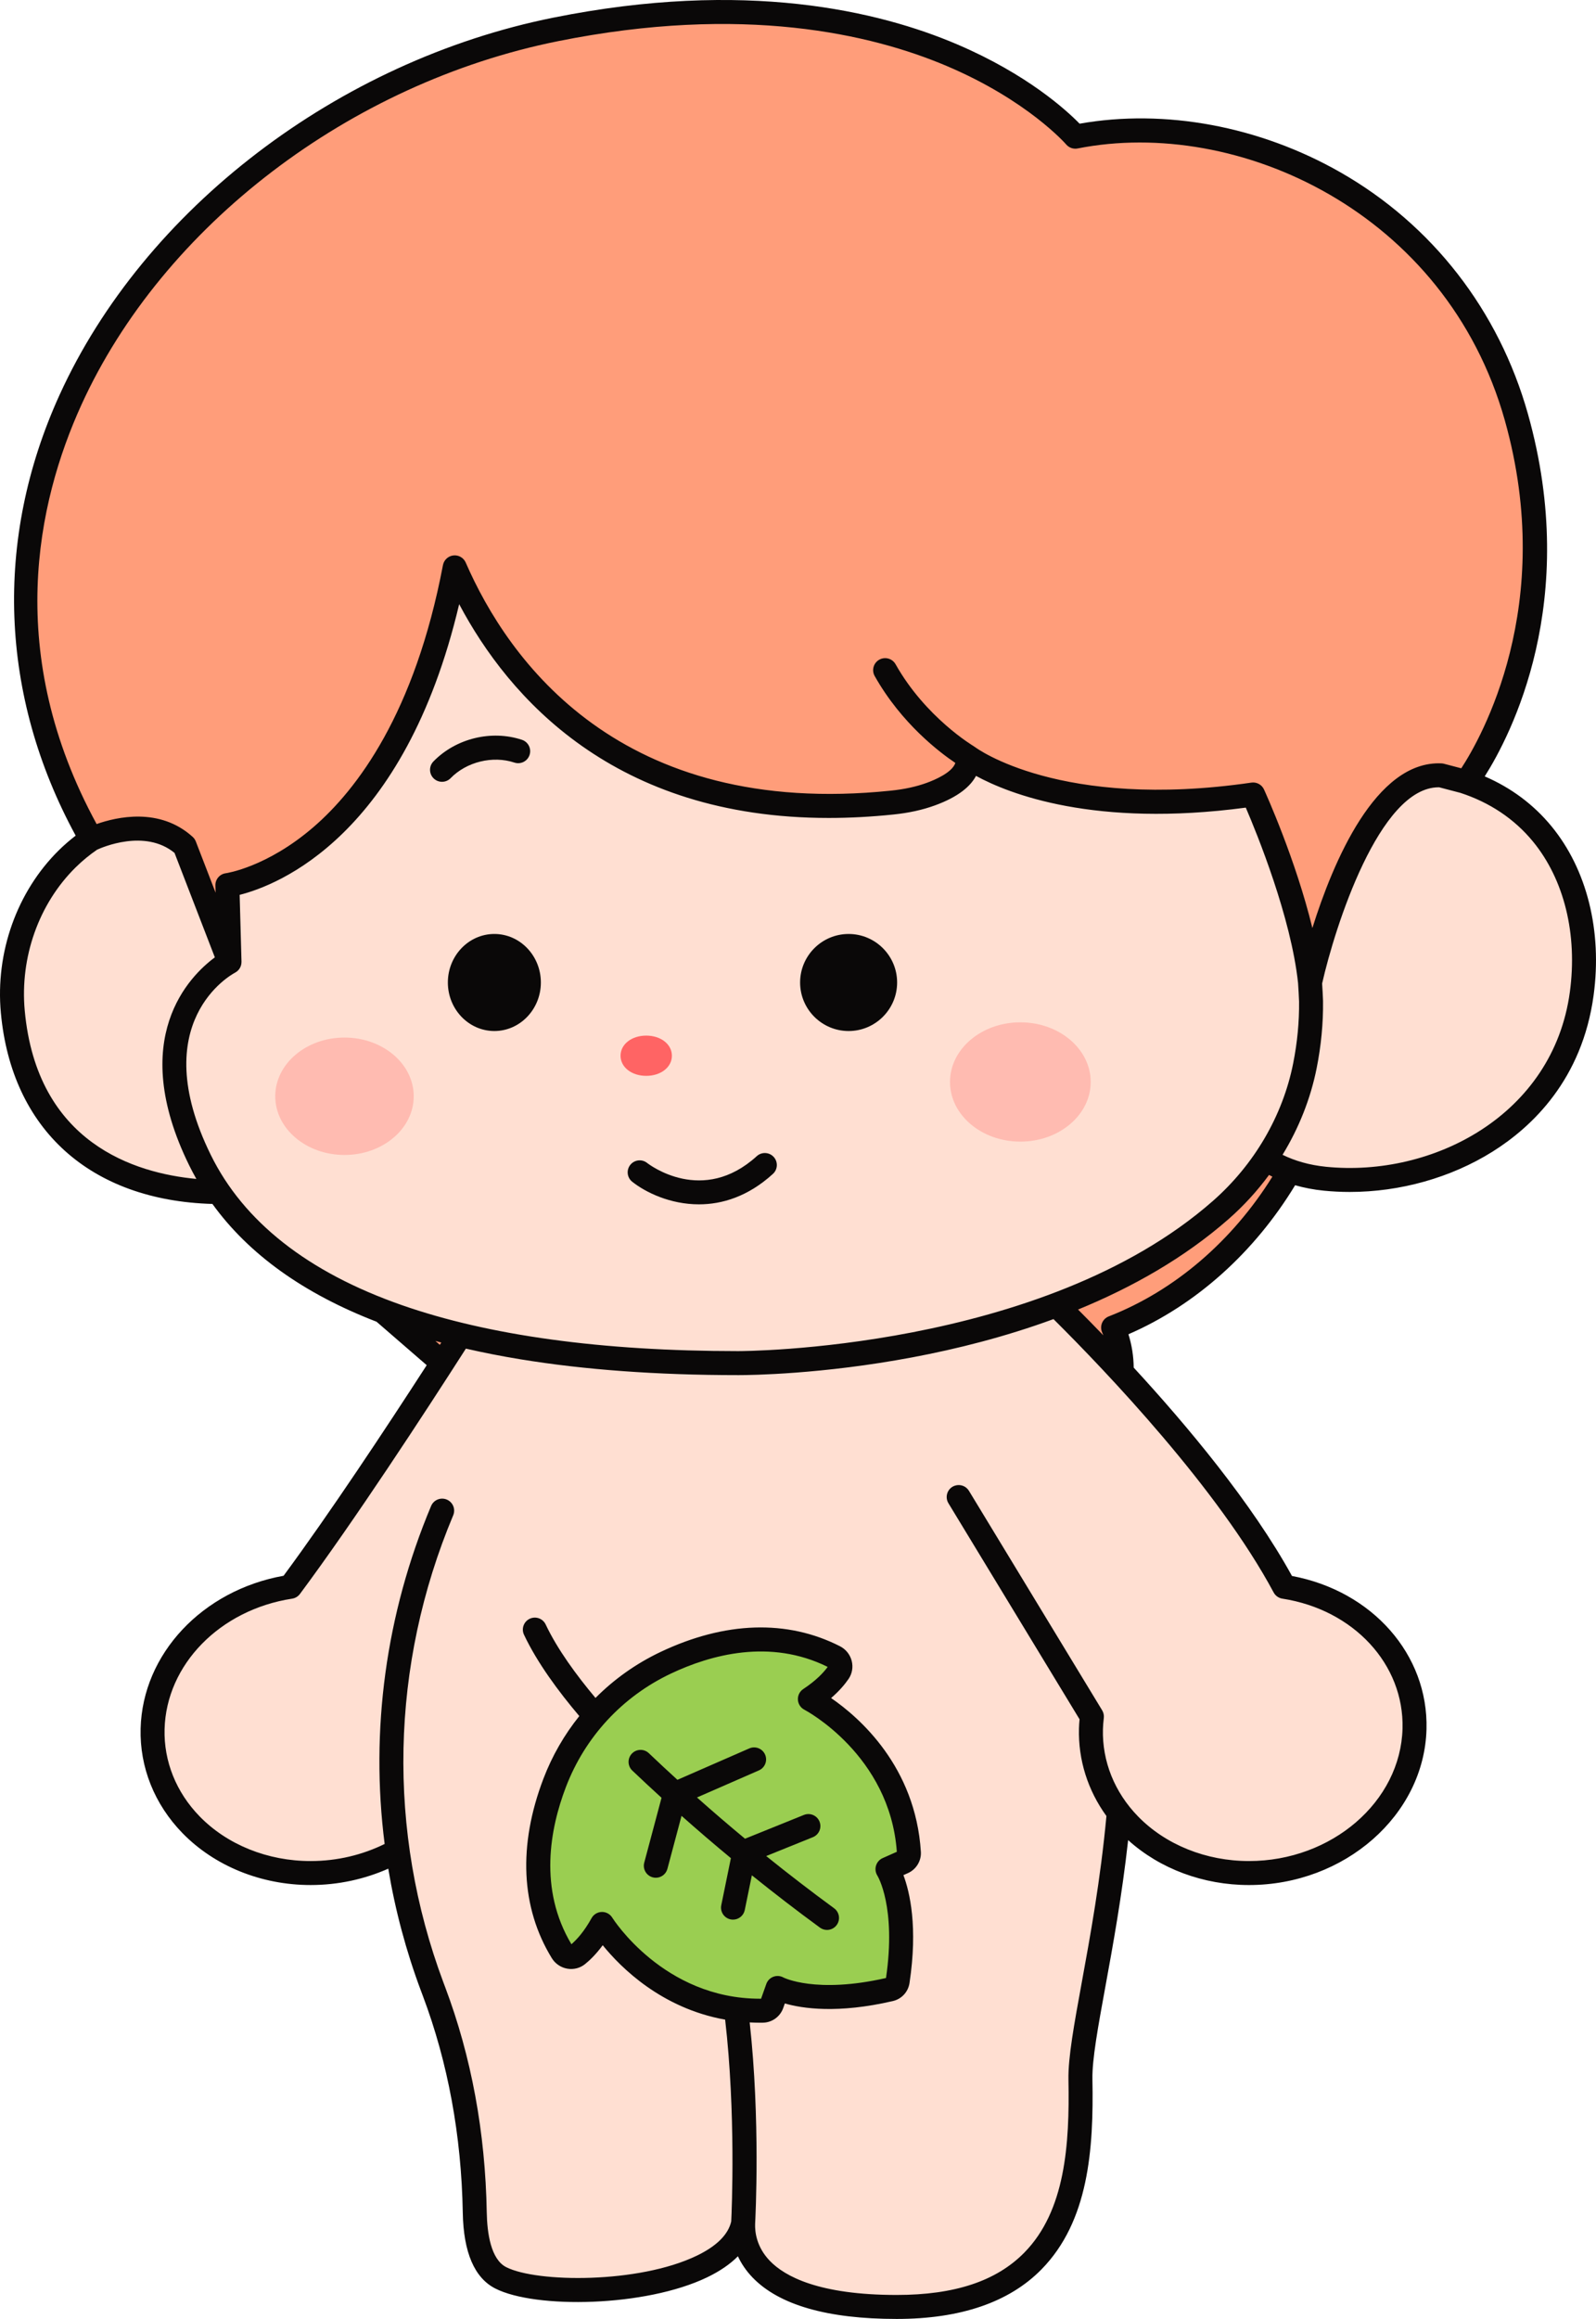 <?xml version="1.0" encoding="utf-8"?><!-- Generator: Adobe Illustrator 25.0.0, SVG Export Plug-In . SVG Version: 6.00 Build 0)  --><svg xmlns="http://www.w3.org/2000/svg" xmlns:xlink="http://www.w3.org/1999/xlink" version="1.1" id="Layer_1" x="0px" y="0px" width="100%" height="100%" viewBox="0 0 332.76 483.289" enable-background="new 0 0 332.76 483.289" xml:space="preserve" preserveAspectRatio="none">
<path id="svg4" fill="#FFDFD2" d="M305.514,162.924l-4.93-1.291c-0.077-0.015-0.155-0.029-0.232-0.044  c-17.481-0.666-27.211,43.172-27.211,43.172c-0.004-0.038-0.01-0.078-0.014-0.116c-1.806-17.041-11.859-39.067-11.859-39.067  c-41.703,6.059-59.525-7.91-59.525-7.91c0.624,3.95-3.847,6.446-7.68,7.839c-2.583,0.939-5.294,1.473-8.028,1.756  c-57.954,6.007-81.949-27.717-91.228-49.02c-11.735,61.734-47.401,66.227-47.401,66.227l0.445,16.028l-9.356-24.226  c-7.842-7.129-19.458-1.384-19.458-1.384l0,0c-11.097,7.498-17.714,21.391-16.369,35.97c2.476,26.832,21.74,37.375,42.964,37.582  c7.542,10.906,19.193,19.012,34.025,24.706c5.092,1.955,10.565,3.62,16.365,5.025c-1.146,1.795-2.412,3.768-3.772,5.88  c-8.753,13.579-21.446,32.834-31.717,46.651c-15.933,2.447-28.328,14.765-28.716,29.604c-0.434,16.598,14.315,30.054,32.944,30.054  c6.644,0,12.879-1.719,18.178-4.674c1.344,9.645,3.733,19.158,7.175,28.358c0.125,0.334,0.25,0.668,0.377,1.003  c5.528,14.668,8.217,30.263,8.498,46.063c0.107,6.03,1.421,11.585,5.434,13.618c9.954,5.043,47.505,3.108,50.522-11.375  c-0.182,4.624,2.02,17.437,32.013,17.437c36.594,0,38.713-26.498,38.31-47.409c-0.178-9.241,5.692-29.837,8.022-55.617  c5.919,7.622,15.798,12.595,27.117,12.595c18.629,0,34.082-13.456,34.516-30.054c0.388-14.838-11.362-27.157-27.167-29.604  c-8.296-15.482-22.399-32.263-33.897-44.688c-5.414-5.851-10.241-10.727-13.619-14.052c12.227-4.619,24.28-10.995,34.304-19.805  c3.563-3.132,6.693-6.693,9.327-10.576c1.535,0.971,3.209,1.789,5.023,2.444c2.231,0.805,4.673,1.363,7.347,1.631  c22.052,2.213,49.663-10.004,53.543-38.554C332.392,187.901,324.426,169.213,305.514,162.924z"/>
<path id="svg3" fill="#9ACE51" d="M159.041,419.045c0.865-0.014,1.611-0.571,1.896-1.377l1.188-3.354c0,0,7.262,4.055,23.462,0.291  c0.821-0.191,1.444-0.865,1.57-1.698c2.482-16.444-2.129-23.367-2.129-23.367l3.251-1.447c0.781-0.348,1.279-1.135,1.225-1.998  c-1.394-22.178-20.649-31.995-20.649-31.995c3.207-2.11,5.016-4.158,6.007-5.61c0.729-1.069,0.321-2.566-0.866-3.17  c-12.677-6.455-25.652-3.304-35.203,1.222c-10.673,5.058-18.951,14.013-23.158,25.05c-3.764,9.876-5.888,23.058,1.541,35.19  c0.695,1.135,2.22,1.426,3.229,0.615c1.37-1.102,3.27-3.066,5.122-6.428c0,0,8.796,14.331,26.12,17.472  c0.591,0.107,1.191,0.202,1.802,0.282C155.23,418.954,157.091,419.075,159.041,419.045z"/>
<path id="svg2" fill="#FF6464" d="M134.735,215.831c-3.051,0-5.352,1.803-5.352,4.193s2.301,4.193,5.352,4.193  s5.352-1.802,5.352-4.193S137.785,215.831,134.735,215.831z"/>
<g id="svg1" fill="#FF9D7A">
	<path d="M92.251,284.051c1.361-2.111,2.626-4.085,3.772-5.88c-5.8-1.405-11.273-3.07-16.365-5.025   C83.856,276.781,88.053,280.416,92.251,284.051z"/>
	<path d="M254.541,252.157c-10.024,8.811-22.077,15.186-34.304,19.805c3.378,3.325,8.205,8.201,13.619,14.052   c0.108-3.213-0.493-6.456-1.777-9.334c15.073-5.882,28.169-17.681,36.813-32.656c-1.814-0.655-3.489-1.473-5.023-2.444   C261.235,245.464,258.104,249.025,254.541,252.157z"/>
	<path d="M316.16,86.944c-12.832-45.624-57.743-65.228-91.96-58.456c0,0-32.079-37.682-108.356-22.355   C39.566,21.46-23.404,100.401,19.039,174.888l0,0c0,0,11.617-5.745,19.458,1.384l9.356,24.226l-0.445-16.028   c0,0,35.666-4.492,47.401-66.227c9.279,21.303,33.274,55.027,91.228,49.02c2.734-0.283,5.445-0.817,8.028-1.756   c3.834-1.393,8.304-3.888,7.68-7.839c0,0,17.822,13.97,59.525,7.91c0,0,10.052,22.026,11.859,39.067   c0.004,0.038,0.01,0.078,0.014,0.116c0,0,9.729-43.838,27.211-43.172c0.022,0.001,0.044-0.001,0.067,0l0.165,0.043l4.93,1.291   l0.221,0.058C305.735,162.982,328.992,132.568,316.16,86.944z"/>
</g>
<g id="basic">
	<ellipse opacity="0.3" fill="#FF6464" cx="212.741" cy="225.492" rx="14.667" ry="12.431"/>
	<ellipse opacity="0.3" fill="#FF6464" cx="71.824" cy="228.471" rx="14.436" ry="12.235"/>
</g>
<g id="svg0" fill="#0A0808">
	<path d="M323.46,172.181c-3.735-4.537-8.431-8.016-13.9-10.375c5.409-8.536,19.995-36.469,9.007-75.54   c-6.061-21.548-19.957-39.437-39.128-50.371c-16.843-9.606-36.566-13.263-54.347-10.118c-2.712-2.777-10.898-10.278-25.483-16.513   c-16.342-6.987-44.225-13.626-84.258-5.582c-44.888,9.02-85.292,39.881-102.933,78.622c-13.728,30.149-12.511,62.677,3.36,91.848   c-1.223,0.943-2.407,1.962-3.534,3.075C3.527,185.83-0.983,198.488,0.18,211.088c2.246,24.332,18.681,39.099,44.109,39.827   c7.574,10.482,19.005,18.673,34.225,24.548l10.455,9.054c-8.51,13.163-20.221,30.862-29.843,43.885   c-16.932,3.041-29.401,16.283-29.808,31.838c-0.211,8.063,2.888,15.805,8.727,21.799c6.699,6.876,16.436,10.82,26.716,10.82   c5.784,0,11.282-1.233,16.192-3.41c1.436,8.621,3.705,17.148,6.819,25.472l0.379,1.008c5.247,13.923,8.052,29.138,8.338,45.225   c0.146,8.274,2.436,13.591,6.803,15.804c8.351,4.231,31.25,3.858,44.127-2.335c2.657-1.277,4.804-2.746,6.433-4.395   c0.672,1.451,1.647,2.959,3.047,4.416c5.517,5.737,15.63,8.646,30.058,8.646c13.307,0,23.466-3.479,30.195-10.339   c9.807-9.998,10.896-24.95,10.614-39.618c-0.079-4.089,1.155-10.841,2.718-19.39c1.551-8.484,3.442-18.843,4.728-30.446   c6.608,5.97,15.665,9.363,25.192,9.363c19.942,0,36.547-14.574,37.016-32.488c0.407-15.551-11.319-28.802-28.049-31.928   c-8.359-15.187-21.81-31.281-32.998-43.422c-0.027-2.363-0.395-4.721-1.099-6.952c14.147-6.127,26.311-17.145,34.754-31.055   c1.884,0.536,3.869,0.92,5.962,1.13c1.801,0.181,3.614,0.27,5.434,0.27c10.462,0,21.049-2.949,29.728-8.379   c8.316-5.202,18.729-15.081,21.108-32.596C334.081,194.038,330.874,181.187,323.46,172.181z M16.969,84.377   C33.966,47.048,72.97,17.298,116.336,8.584c38.592-7.754,65.353-1.48,81.005,5.15c16.929,7.169,24.88,16.288,24.955,16.375   c0.587,0.689,1.5,1.008,2.389,0.832c33.316-6.594,76.84,13.202,89.068,56.68c10.843,38.555-4.987,66.229-9.082,72.499l-3.62-0.948   c-0.171-0.045-0.346-0.071-0.522-0.079c-13.729-0.607-22.618,20.629-26.903,34.318c-3.479-14.305-9.751-28.142-10.083-28.87   c-0.411-0.9-1.306-1.462-2.273-1.462c-0.119,0-0.24,0.009-0.36,0.026c-39.929,5.802-57.459-7.278-57.623-7.404   c-0.027-0.021-0.059-0.029-0.086-0.049c-0.065-0.047-0.123-0.1-0.194-0.142c-0.1-0.059-10.034-5.976-16.282-17.071   c-0.677-1.203-2.201-1.63-3.405-0.952c-1.203,0.677-1.629,2.202-0.952,3.405c5.607,9.957,13.686,16.014,16.819,18.111   c-0.668,2.009-4.281,3.538-5.977,4.154c-2.198,0.799-4.629,1.328-7.431,1.619c-56.586,5.866-79.851-27.262-88.678-47.531   c-0.438-1.005-1.482-1.609-2.57-1.486c-1.09,0.122-1.973,0.94-2.178,2.018c-5.879,30.931-17.913,46.751-26.972,54.575   c-9.734,8.407-18.211,9.628-18.286,9.638c-1.276,0.161-2.222,1.264-2.187,2.55l0.042,1.504l-4.122-10.673   c-0.14-0.363-0.363-0.688-0.65-0.949c-6.87-6.246-15.904-4.144-20.033-2.682C0.833,136.32,7.687,104.759,16.969,84.377z    M5.159,210.628c-1.026-11.125,2.935-22.281,10.597-29.843c1.406-1.388,2.907-2.618,4.482-3.699   c0.969-0.45,9.968-4.403,16.151,0.667l8.408,21.771c-5.201,3.832-18.391,16.825-5.344,43.363c0.469,0.953,0.967,1.889,1.488,2.812   C28.119,244.508,7.707,238.227,5.159,210.628z M43.941,240.681c-13.622-27.708,4.298-37.561,5.058-37.962   c0.028-0.014,0.051-0.034,0.078-0.049c0.07-0.039,0.135-0.082,0.2-0.127c0.057-0.04,0.114-0.08,0.167-0.125   c0.057-0.047,0.11-0.098,0.162-0.15c0.051-0.051,0.102-0.102,0.148-0.156c0.047-0.055,0.089-0.113,0.13-0.172   c0.041-0.058,0.082-0.116,0.118-0.178c0.037-0.063,0.069-0.129,0.101-0.195c0.03-0.063,0.059-0.126,0.084-0.191   c0.026-0.069,0.046-0.14,0.066-0.211c0.019-0.069,0.038-0.138,0.051-0.209c0.013-0.069,0.021-0.14,0.028-0.211   c0.008-0.077,0.014-0.154,0.014-0.233c0-0.029,0.006-0.056,0.005-0.085l-0.387-13.931c7.938-2.004,34.356-12.215,45.769-60.582   c10.337,19.48,32.332,44.556,77.046,44.555c4.291,0,8.795-0.231,13.515-0.72c3.214-0.333,6.035-0.952,8.624-1.893   c4.946-1.798,7.442-4.008,8.575-6.153c6.87,3.741,24.706,10.821,56.248,6.613c2.335,5.432,9.431,22.811,10.898,36.556   c0.088,1.296,0.163,2.585,0.21,3.854c0.049,4.225-0.368,8.576-1.238,12.936c-2.174,10.888-8.112,21.052-16.719,28.617   c-35.569,31.263-98.362,31.314-99.028,31.305c-28.345,0-51.945-3.232-70.146-9.606C64.166,265.13,50.783,254.601,43.941,240.681z    M90.782,279.472c0.405,0.111,0.82,0.215,1.229,0.324c-0.101,0.158-0.203,0.316-0.306,0.476L90.782,279.472z M265.55,331.883   c0.371,0.692,1.045,1.17,1.821,1.29c14.865,2.302,25.401,13.685,25.051,27.068c-0.398,15.229-14.761,27.619-32.018,27.619   c-8.938,0-17.371-3.393-23.134-9.309c-4.89-5.02-7.486-11.476-7.311-18.178c0.019-0.721,0.079-1.484,0.181-2.331   c0.067-0.556-0.054-1.119-0.345-1.598l-27.776-45.747c-0.616-1.014-1.838-1.429-2.92-1.072c-0.176,0.058-0.349,0.132-0.514,0.232   c-1.18,0.717-1.556,2.254-0.839,3.435l27.336,45.022c-0.064,0.672-0.104,1.308-0.12,1.927c-0.171,6.546,1.839,12.879,5.725,18.238   c-1.233,13.286-3.394,25.115-5.122,34.566c-1.613,8.825-2.887,15.795-2.799,20.385c0.262,13.578-0.669,27.34-9.184,36.02   c-5.835,5.949-14.544,8.84-26.626,8.84c-16.211,0-23.333-3.867-26.453-7.112c-2.811-2.923-3.125-6.094-3.062-7.725   c0.074-1.361,1.109-21.664-1.135-41.961c0.691,0.035,1.389,0.059,2.103,0.059c0.222,0,0.448-0.002,0.672-0.005   c1.887-0.03,3.58-1.253,4.213-3.043l0.342-0.964c3.65,1.054,11.016,2.174,22.518-0.498c1.831-0.425,3.196-1.901,3.476-3.76   c1.762-11.675,0.068-18.931-1.269-22.487l0.935-0.416c1.735-0.772,2.821-2.556,2.703-4.439   c-1.118-17.79-12.838-28.007-18.715-32.047c1.776-1.534,2.927-2.944,3.643-3.992c0.745-1.092,0.982-2.461,0.651-3.754   c-0.338-1.32-1.23-2.433-2.448-3.053c-11.005-5.604-23.94-5.192-37.408,1.191c-5.109,2.421-9.675,5.674-13.563,9.583   c-3.964-4.718-7.953-10.153-10.385-15.307c-0.589-1.249-2.079-1.783-3.328-1.194c-1.249,0.589-1.783,2.079-1.194,3.328   c2.751,5.83,7.207,11.851,11.533,16.951c-3.126,3.891-5.664,8.278-7.486,13.058c-5.308,13.926-4.705,26.854,1.745,37.386   c0.713,1.166,1.893,1.968,3.235,2.201c1.316,0.228,2.661-0.115,3.691-0.943c0.989-0.795,2.305-2.053,3.694-3.945   c3.784,4.673,12.274,13.137,25.526,15.511c2.254,19.483,1.382,39.685,1.268,42.056c-0.628,2.743-3.046,5.15-7.207,7.151   c-12.133,5.834-33.326,5.61-39.701,2.38c-3.22-1.631-3.987-7.117-4.064-11.432c-0.296-16.661-3.209-32.44-8.659-46.901   l-0.375-0.996c-11.8-31.547-11.075-66.128,2.042-97.372c0.532-1.268-0.061-2.726-1.324-3.266c-0.005-0.002-0.009-0.005-0.014-0.007   c-1.272-0.534-2.738,0.064-3.273,1.337c-9.464,22.544-12.704,46.763-9.687,70.437c-4.597,2.263-9.864,3.562-15.438,3.562   c-8.939,0-17.371-3.393-23.134-9.309c-4.89-5.02-7.486-11.476-7.311-18.179c0.352-13.447,11.538-24.885,26.597-27.198   c0.65-0.1,1.235-0.452,1.627-0.979c11.401-15.337,25.892-37.537,34.597-51.13c3.615,0.83,7.378,1.569,11.295,2.212   c13.391,2.198,28.529,3.309,45.417,3.309c0.053,0,0.128,0,0.228,0c2.326,0,17.256-0.152,36.179-3.71   c9.186-1.727,19.311-4.257,29.396-7.964C230.693,285.887,254,310.329,265.55,331.883z M167.714,356.324   c0.179,0.092,17.823,9.402,19.272,29.607l-2.976,1.325c-0.664,0.295-1.158,0.877-1.368,1.572s-0.1,1.46,0.289,2.073   c0.04,0.064,3.974,6.491,1.798,21.335c-14.627,3.333-21.343-0.085-21.385-0.106c-0.644-0.359-1.412-0.417-2.101-0.156   c-0.689,0.26-1.229,0.81-1.474,1.505l-1.087,3.07c-0.083,0-0.167,0.001-0.25,0.001c-20.096,0-30.672-16.723-30.775-16.889   c-0.455-0.742-1.263-1.193-2.131-1.193c-0.019,0-0.039,0-0.058,0.001c-0.89,0.021-1.702,0.513-2.132,1.293   c-1.545,2.806-3.089,4.481-4.197,5.435c-6.88-11.5-4.444-24.121-1.168-32.716c3.991-10.472,11.766-18.882,21.892-23.681   c8.311-3.938,20.705-7.355,32.707-1.4c-0.864,1.18-2.414,2.85-5.089,4.61c-0.743,0.489-1.167,1.335-1.12,2.223   S166.924,355.917,167.714,356.324z M231.171,274.351c-0.637,0.249-1.144,0.747-1.404,1.379c-0.26,0.633-0.249,1.344,0.029,1.968   c0.086,0.194,0.158,0.394,0.238,0.592c-1.911-1.984-3.679-3.78-5.266-5.369c11.189-4.586,22.118-10.707,31.424-18.887   c3.14-2.76,5.948-5.843,8.396-9.163c0.232,0.119,0.46,0.244,0.697,0.357C256.973,258.572,244.997,268.957,231.171,274.351z    M327.306,206.765c-3.483,25.63-28.576,38.637-50.817,36.404c-3.497-0.351-6.493-1.233-9.081-2.497   c3.404-5.58,5.839-11.688,7.105-18.03c0.941-4.712,1.39-9.424,1.334-14.007c0-0.021-0.001-0.041-0.001-0.062   c-0.044-1.189-0.109-2.392-0.188-3.601c2.661-11.766,11.932-40.892,24.299-40.892c0.035,0,0.069,0,0.104,0.001l4.438,1.162   c6.088,1.988,11.214,5.395,15.101,10.117C326.131,183.293,328.94,194.74,327.306,206.765z"/>
	<path d="M176.933,214.876c5.577,0,10.114-4.537,10.114-10.114s-4.537-10.114-10.114-10.114   s-10.114,4.537-10.114,10.114S171.356,214.876,176.933,214.876z"/>
	<path d="M103.073,194.647c-5.347,0-9.697,4.537-9.697,10.114s4.35,10.114,9.697,10.114s9.696-4.537,9.696-10.114   S108.42,194.647,103.073,194.647z"/>
	<path d="M131.813,246.285c2.812,2.232,7.937,4.713,13.913,4.713c4.844,0,10.247-1.631,15.425-6.348   c1.021-0.93,1.094-2.511,0.165-3.531c-0.93-1.021-2.511-1.094-3.532-0.165c-11.257,10.252-22.375,1.795-22.867,1.411   c-1.081-0.854-2.649-0.672-3.507,0.408C130.551,243.854,130.732,245.426,131.813,246.285z"/>
	<path d="M92.161,162.936c0.651,0,1.302-0.253,1.792-0.757c3.316-3.41,8.783-4.746,13.298-3.249   c1.309,0.435,2.725-0.275,3.16-1.586c0.435-1.311-0.275-2.725-1.586-3.16c-6.365-2.112-13.783-0.299-18.458,4.509   c-0.962,0.99-0.94,2.573,0.05,3.535C90.904,162.7,91.533,162.936,92.161,162.936z"/>
	<path d="M145.314,374.608l12.914-5.642c1.265-0.553,1.843-2.026,1.29-3.292c-0.553-1.265-2.026-1.844-3.292-1.29   l-14.986,6.547c-2.005-1.833-3.997-3.678-5.958-5.548c-1-0.953-2.582-0.916-3.535,0.084c-0.953,0.999-0.916,2.582,0.083,3.534   c2.006,1.913,4.045,3.801,6.097,5.676l-3.606,13.518c-0.356,1.334,0.437,2.704,1.771,3.06c0.216,0.058,0.433,0.085,0.646,0.085   c1.105,0,2.116-0.738,2.414-1.856l2.946-11.046c3.377,2.998,6.81,5.938,10.29,8.82l-2.006,9.809   c-0.277,1.353,0.596,2.674,1.948,2.95c0.169,0.035,0.337,0.051,0.503,0.051c1.163,0,2.205-0.816,2.447-2l1.481-7.238   c4.658,3.747,9.391,7.39,14.193,10.903c0.445,0.326,0.962,0.483,1.474,0.483c0.77,0,1.53-0.355,2.02-1.024   c0.815-1.114,0.573-2.678-0.542-3.494c-4.791-3.506-9.514-7.141-14.16-10.882l9.736-3.93c1.281-0.517,1.899-1.974,1.383-3.254   c-0.517-1.28-1.975-1.898-3.254-1.383l-12.278,4.956C151.945,380.396,148.603,377.53,145.314,374.608z"/>
</g>
</svg>